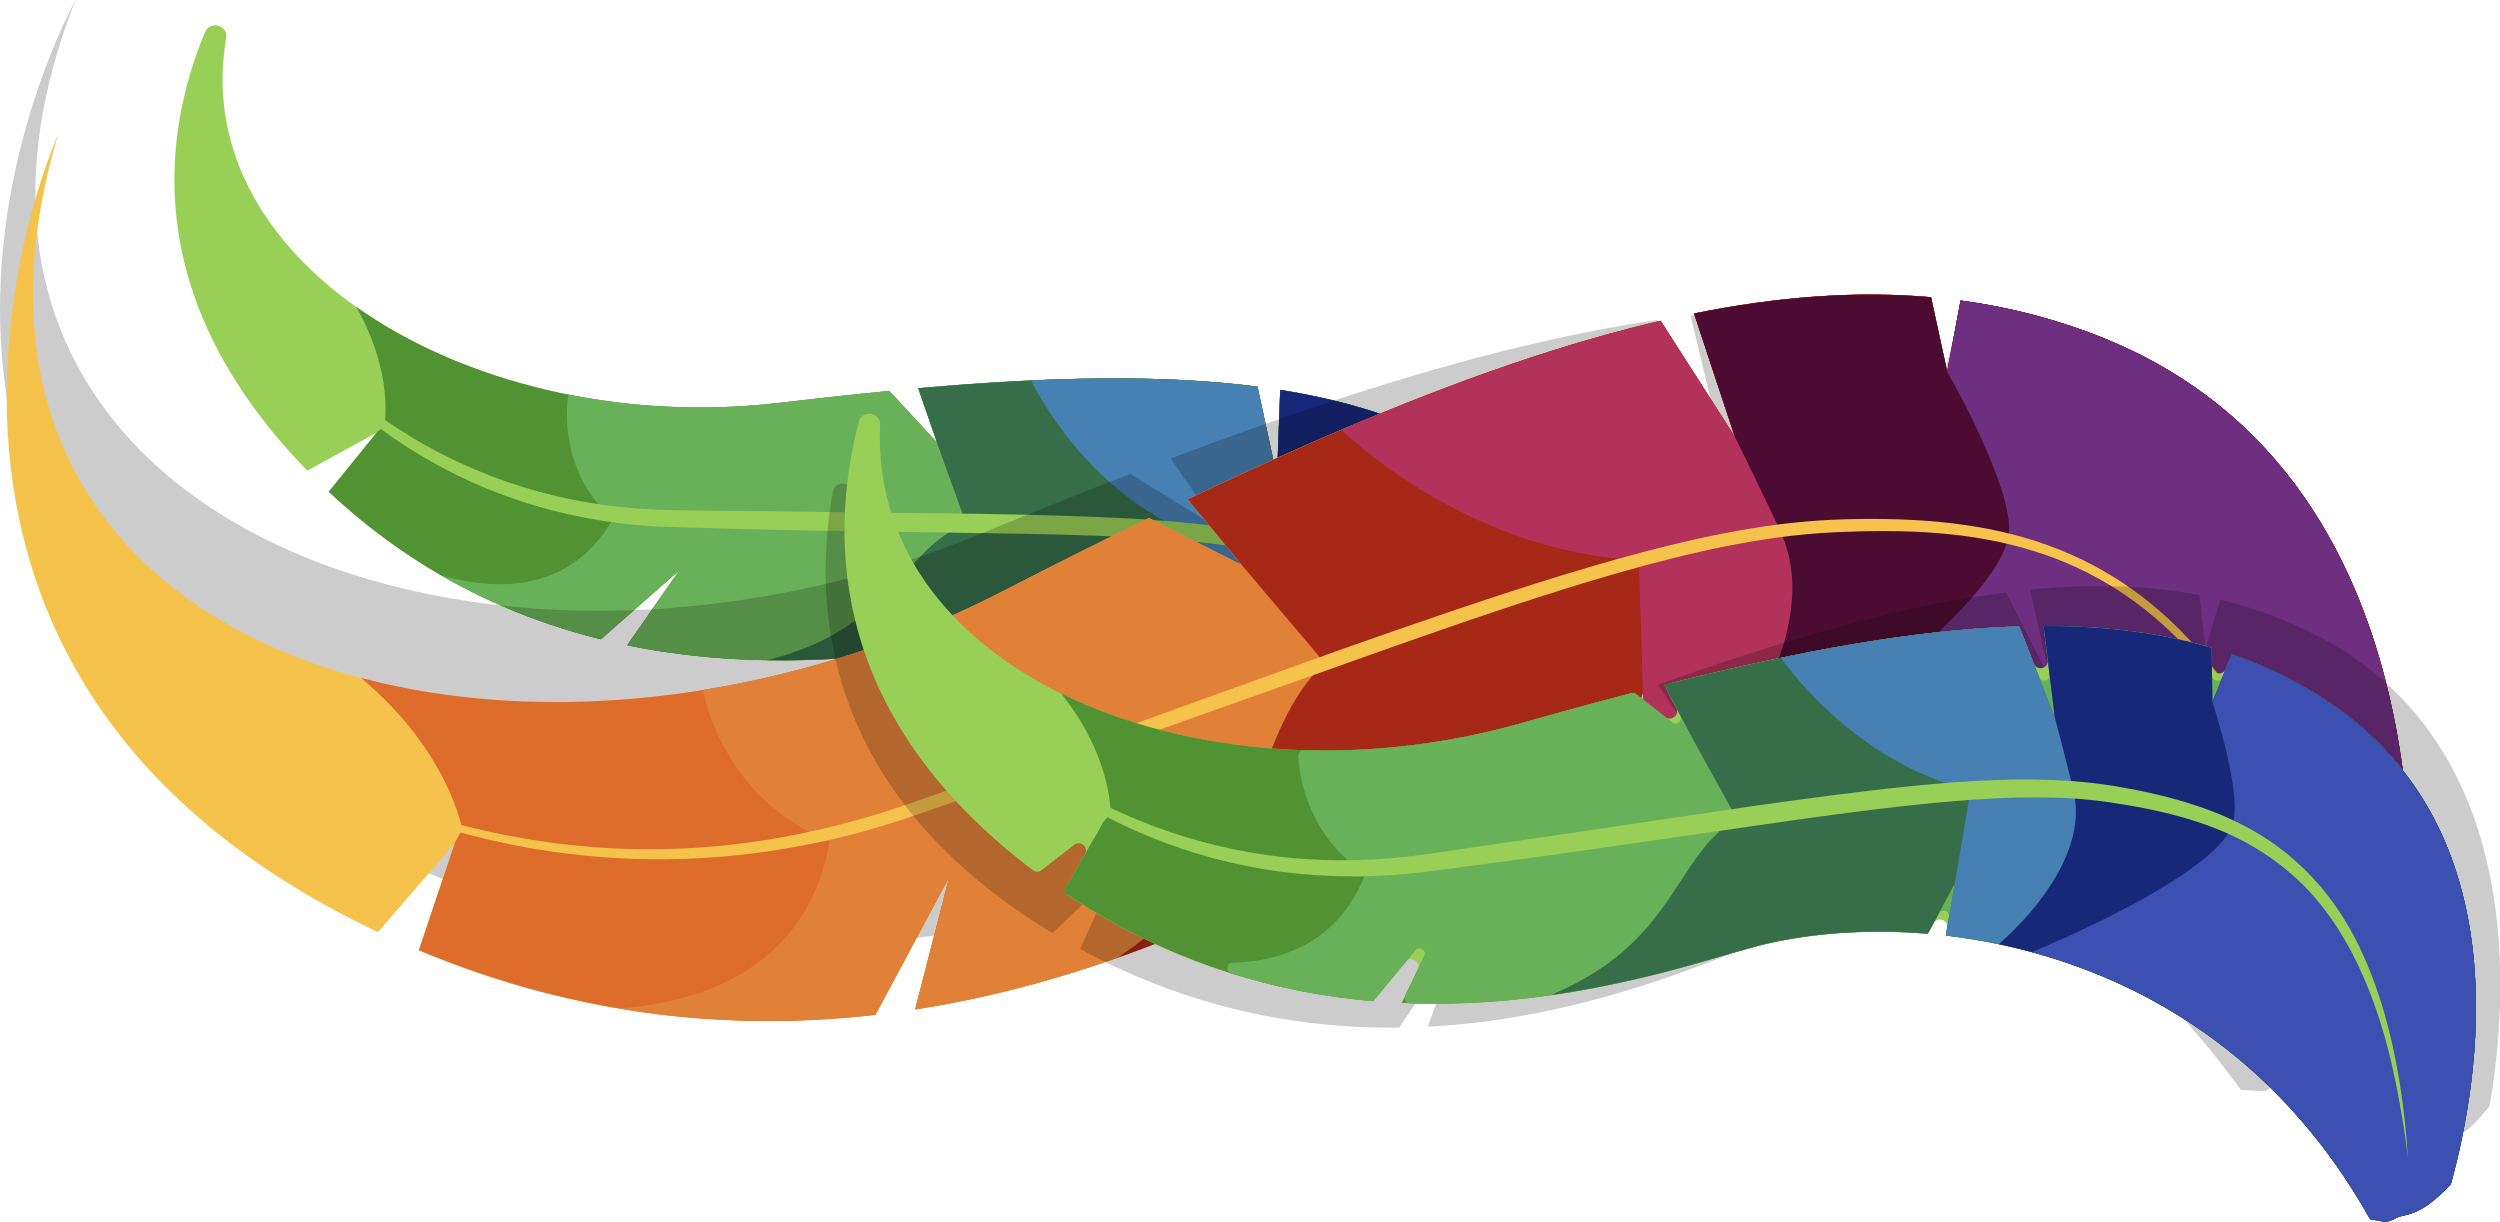 <svg xmlns="http://www.w3.org/2000/svg" id="Capa_2" data-name="Capa 2" viewBox="0 0 507.32 247.98"><defs><style> .cls-1 { fill: #f5c34c; } .cls-1, .cls-2, .cls-3, .cls-4, .cls-5, .cls-6, .cls-7, .cls-8, .cls-9, .cls-10, .cls-11, .cls-12, .cls-13, .cls-14, .cls-15 { stroke-width: 0px; } .cls-2 { fill: #a62817; } .cls-3 { fill: #4c0c31; } .cls-4 { fill: #de6c2b; } .cls-5 { fill: #3c50b1; } .cls-6 { fill: #519332; } .cls-7 { fill: #000; opacity: .2; } .cls-8 { fill: #b2325b; } .cls-9 { fill: #4780b3; } .cls-10 { fill: #e18137; } .cls-11 { fill: #172879; } .cls-12 { fill: #366e4a; } .cls-13 { fill: #6e2f81; } .cls-14 { fill: #98d057; } .cls-15 { fill: #69b159; } </style></defs><g id="Capa_1-2" data-name="Capa 1"><g><g><path class="cls-14" d="M307.94,201.67c.62-.24,1.29-.39,1.99-.42,3.89-.14,6.85-2.27,9.87-4.46,8.48-18.62,24.33-64.62-8.84-95.01-5.02-4.6-10.52-8.45-16.52-11.65l-5.09,8.45,1.48-10.27c-9.19-4.37-19.5-7.36-31.04-9.19l-.65,17.64-3.96-18.3c-19.48-2.51-42.3-2.03-68.85.32l3.81,11.01-9.67-10.46c-7.14.69-14.52,1.49-22.19,2.4-61,7.26-120.39-27.45-112.38-73.98.46-2.65-3.3-3.68-4.32-1.19-9.16,22.16-12.34,54.91,20.78,88.96l14.06-7.72-9.71,11.99c17.6,16.5,36.89,25.41,55.22,29.95l15.93-14.02-10.6,15.23c30.24,6.22,57.09,1.2,68.25.04,9.22-.96,20.84-.28,33.15,2.76l6.58-8.63-3.26,9.51c27.28,7.63,57.15,27.05,71.55,66.32l3.01,1.03c.46-.11.93-.2,1.39-.28Z"></path><path class="cls-6" d="M307.94,201.67c.62-.24,1.29-.39,1.99-.42,3.89-.14,6.85-2.27,9.87-4.46,8.48-18.62,24.33-64.62-8.84-95.01-5.02-4.6-10.52-8.45-16.52-11.65l-5.09,8.45,1.48-10.27c-9.19-4.37-19.5-7.36-31.04-9.19l-.65,17.64-3.96-18.3c-19.48-2.51-42.3-2.03-68.85.32l3.81,11.01-9.67-10.46c-7.14.69-14.52,1.49-22.19,2.4-32.42,3.86-64.38-4.14-86.01-19.47,7.73,13.51,5.74,24.12,5.74,24.12l-1.59,1.42-9.71,11.99c17.6,16.5,36.89,25.41,55.22,29.95l15.93-14.02-10.6,15.23c30.24,6.22,57.09,1.2,68.25.04,9.22-.96,20.84-.28,33.15,2.76l6.58-8.63-3.26,9.51c27.28,7.63,57.15,27.05,71.55,66.32l3.01,1.03c.46-.11.93-.2,1.39-.28Z"></path><path class="cls-15" d="M307.94,201.67c.62-.24,1.29-.39,1.99-.42,3.89-.14,6.85-2.27,9.87-4.46,8.48-18.62,24.33-64.62-8.84-95.01-5.02-4.6-10.52-8.45-16.52-11.65l-5.09,8.45,1.48-10.27c-9.19-4.37-19.5-7.36-31.04-9.19l-.65,17.64-3.96-18.3c-19.48-2.51-42.3-2.03-68.85.32l3.81,11.01-9.67-10.46c-7.14.69-14.52,1.49-22.19,2.4-14.71,1.75-29.31,1.04-42.91-1.67,0,0-2.92,14.66,8.98,25.35-10.09,17.24-27.94,13.29-34.82,11.34,10.78,6.22,21.75,10.35,32.4,12.99l15.93-14.02-10.6,15.23c30.24,6.22,57.09,1.2,68.25.04,9.22-.96,20.84-.28,33.15,2.76l6.58-8.63-3.26,9.51c27.28,7.63,57.15,27.05,71.55,66.32l3.01,1.03c.46-.11.93-.2,1.39-.28Z"></path><path class="cls-12" d="M307.94,201.67c.62-.24,1.29-.39,1.99-.42,3.89-.14,6.85-2.27,9.87-4.46,8.48-18.62,24.33-64.62-8.84-95.01-5.02-4.6-10.52-8.45-16.52-11.65l-5.09,8.45,1.48-10.27c-9.19-4.37-19.5-7.36-31.04-9.19l-.65,17.64-3.96-18.3c-19.48-2.51-42.3-2.03-68.85.32l3.81,11.01-.04-.04,5.93,16.45c-13.18,5.45-15.14,21.67-40.43,27.76,17.88.3,32.43-2.2,39.91-2.98,9.22-.96,20.84-.28,33.15,2.76l6.58-8.63-3.26,9.51c27.28,7.63,57.15,27.05,71.55,66.32l3.01,1.03c.46-.11.93-.2,1.39-.28Z"></path><path class="cls-9" d="M307.94,201.67c.62-.24,1.29-.39,1.99-.42,3.89-.14,6.85-2.27,9.87-4.46,8.48-18.62,24.33-64.62-8.84-95.01-5.02-4.6-10.52-8.45-16.52-11.65l-5.09,8.45,1.48-10.27c-9.19-4.37-19.5-7.36-31.04-9.19l-.65,17.64-3.96-18.3c-13.63-1.76-28.9-2.04-45.94-1.26,0,0,10.04,21.64,31.78,30.77l-5.77,17.12-3.26,9.51c27.28,7.63,57.15,27.05,71.55,66.32l3.01,1.03c.46-.11.93-.2,1.39-.28Z"></path><path class="cls-11" d="M307.94,201.67c.62-.24,1.29-.39,1.99-.42,3.89-.14,6.85-2.27,9.87-4.46,8.48-18.62,24.33-64.62-8.84-95.01-5.02-4.6-10.52-8.45-16.52-11.65l-5.09,8.45,1.48-10.27c-9.19-4.37-19.5-7.36-31.04-9.19l-.65,17.64s1.21,11.87,1.34,15.06c.58,14.65-18.76,25.99-18.76,25.99,24.38,9.28,49.13,28.47,61.83,63.11l3.01,1.03c.46-.11.93-.2,1.39-.28Z"></path><path class="cls-5" d="M307.94,201.67c.62-.24,1.29-.39,1.99-.42,3.89-.14,6.85-2.27,9.87-4.46,8.48-18.62,24.33-64.62-8.84-95.01-5.02-4.6-10.52-8.45-16.52-11.65l-5.09,8.45s3.21,19.19-.16,24.22c-6.26,9.36-41.5,17.5-41.5,17.5,22.37,10.04,44.19,28.82,55.86,60.63l3.01,1.03c.46-.11.93-.2,1.39-.28Z"></path><path class="cls-14" d="M48.53,54.7s.65,1.15,2.04,3.18c1.39,2.04,3.54,4.94,6.51,8.44,2.97,3.49,6.82,7.53,11.65,11.69,4.82,4.16,10.64,8.41,17.44,12.25,6.8,3.83,14.61,7.18,23.21,9.53,8.6,2.36,17.96,3.63,27.7,3.75,19.72.23,40.76.48,61.8.73,10.53.19,21.07.43,31.46,1.02,10.38.62,20.65,1.65,30.43,3.95,2.44.6,4.84,1.26,7.19,2.03,2.31.77,4.61,1.58,6.85,2.49,4.48,1.76,8.77,3.83,12.71,6.25,3.92,2.45,7.52,5.25,10.5,8.46,3,3.18,5.47,6.64,7.38,10.19,3.87,7.11,5.6,14.36,6.63,20.72,1,6.39,1.18,12.02,1.21,16.63-.01,4.62-.24,8.23-.41,10.7-.19,2.46-.3,3.77-.3,3.77,0,0,.03-1.32.09-3.78.06-2.46.02-6.08-.13-10.67-.22-4.58-.64-10.16-1.88-16.4-1.27-6.21-3.27-13.18-7.15-19.88-3.85-6.69-9.81-12.81-17.45-17.26-3.81-2.23-7.97-4.13-12.35-5.75-2.18-.83-4.44-1.56-6.72-2.3-2.26-.71-4.58-1.31-6.94-1.86-9.47-2.12-19.59-2.93-29.87-3.52-10.29-.54-20.8-.74-31.31-.88-10.52-.16-21.04-.32-31.39-.48-10.36-.15-20.56-.44-30.42-.72-4.98-.12-9.91-.54-14.67-1.28-4.76-.76-9.37-1.78-13.76-3.1-8.81-2.58-16.73-6.27-23.55-10.39-6.84-4.11-12.58-8.69-17.28-13.11-4.71-4.42-8.42-8.66-11.26-12.3-2.86-3.63-4.81-6.7-6.1-8.8-1.28-2.12-1.86-3.3-1.86-3.3Z"></path></g><path class="cls-7" d="M425.58,76.02c-9.04-4.58-18.48-7.89-28.38-10.08l-3.92,14.16-2.01-15.33c-14.94-2.59-30.92-2.73-48.21-.72l6.15,25.57-13.03-24.67c-1.61.23-3.23.49-4.86.76-.46.08-.92.15-1.38.23-1.33.23-2.67.46-4.02.71-.35.06-.69.12-1.03.19-1.6.3-3.22.62-4.85.96-.52.11-1.04.22-1.56.33-1.2.25-2.4.51-3.61.78-.57.13-1.14.25-1.72.38-1.58.36-3.16.73-4.75,1.11-.62.15-1.25.31-1.87.46-1.07.27-2.15.53-3.23.81-.78.2-1.56.4-2.34.6-1.05.28-2.11.56-3.16.85-1.26.34-2.54.69-3.81,1.05-.92.26-1.85.52-2.78.78-.96.28-1.93.56-2.9.84-.76.22-1.53.45-2.3.68-1.94.58-3.89,1.17-5.85,1.78-.51.16-1.02.31-1.54.48-1.14.36-2.28.72-3.43,1.09-.62.2-1.23.4-1.85.6-1.18.38-2.36.77-3.55,1.16,0,0,0,0,0,0h0c-10.35,3.42-21.08,7.25-32.24,11.46l9.88,14.26-.07-.05h0l-18-11.08c-9.96,3.85-20.23,7.97-30.86,12.35-1.29.53-2.59,1.05-3.89,1.55-.08.03-.15.06-.23.09-.5.19-1,.38-1.5.57-.8.3-1.6.61-2.41.9-.7.26-1.41.5-2.11.75-.62.22-1.23.44-1.85.65-.83.28-1.67.56-2.5.83-.47.15-.94.31-1.41.46-.96.31-1.93.6-2.89.9-.31.09-.62.19-.93.28-1.11.33-2.23.65-3.35.96-.11.03-.22.06-.33.09-12.95,3.58-26.01,5.83-38.82,6.81,0,0,0,.02,0,.02-24.8,1.9-48.66-.98-68.98-8.25,0,0,.01.01.02.02C20.43,98.39-7.59,58.32,15.32,0c0,0-57.79,103.53,51.12,166.82l17.07-16.72-9.12,21.1c27.21,14.18,53.96,19.91,78.7,20.76.08,0,.16,0,.25,0,.89.03,1.78.05,2.67.07.22,0,.43,0,.65.01.76.01,1.52.02,2.27.02.27,0,.54,0,.81,0,.73,0,1.46,0,2.18-.01.26,0,.53,0,.79,0,.97-.01,1.94-.04,2.9-.06l17.22-26.51-9.09,26.1c42.57-2.99,77.06-18.68,94.22-25.84.36-.15.72-.3,1.07-.44.26-.11.52-.22.78-.32.64-.26,1.26-.52,1.85-.75,12.84-5.08,29.78-8.77,48.66-9.35l5.98-15.03-.85,14.95c4.98,0,10.07.23,15.24.7,1.07.1,2.14.21,3.21.33.21.02.42.04.63.07,1,.11,2,.24,3,.37.28.04.56.07.84.11.62.09,1.25.18,1.87.28,1.1.16,2.2.34,3.3.53.06,0,.11.02.17.03,1.07.18,2.15.38,3.22.59.08.02.16.03.23.05,1.07.21,2.14.43,3.22.66.07.02.14.03.21.05,1.09.24,2.18.49,3.28.75.02,0,.04,0,.06.01,4.49,1.08,9,2.37,13.5,3.88.13.04.26.09.38.13,1.04.35,2.08.72,3.12,1.1.16.06.31.12.47.17.92.34,1.85.69,2.77,1.05.15.06.29.11.44.17.9.35,1.8.72,2.71,1.1.3.12.59.24.89.37.83.35,1.65.71,2.48,1.08.37.16.73.32,1.1.49.76.34,1.51.7,2.27,1.05.14.07.28.13.42.2.3.14.59.28.89.42.75.36,1.49.73,2.23,1.11.19.1.38.2.57.29.3.15.59.3.89.46.67.35,1.35.7,2.02,1.07.37.2.75.41,1.12.61.21.12.42.23.63.35.58.32,1.15.64,1.73.97.48.27.95.56,1.43.84.22.13.44.26.66.39.51.3,1.02.6,1.52.91.44.27.88.55,1.32.82.29.18.57.36.86.54.58.37,1.15.73,1.73,1.11.3.2.61.4.91.6.36.24.71.47,1.07.71.64.43,1.28.88,1.92,1.32.22.15.43.3.65.46.37.26.74.52,1.1.78.73.52,1.45,1.06,2.17,1.6.53.4,1.06.79,1.59,1.19.85.65,1.7,1.33,2.54,2.01.31.25.63.5.95.75.37.3.74.62,1.11.92.79.66,1.59,1.32,2.37,2,.46.4.92.81,1.39,1.22.03.03.07.06.1.09.72.63,1.43,1.28,2.14,1.93.35.32.69.64,1.04.96.27.26.54.52.82.77.64.6,1.27,1.21,1.9,1.83.17.17.35.34.52.51.43.42.85.85,1.27,1.28.71.72,1.41,1.44,2.11,2.18.49.52.98,1.04,1.47,1.56.69.75,1.38,1.51,2.07,2.27.4.44.79.89,1.19,1.34.14.16.28.32.41.47.64.74,1.28,1.49,1.92,2.25.27.33.54.65.82.98.23.27.45.55.68.82.7.85,1.39,1.73,2.07,2.6.15.19.3.38.45.57.25.32.5.63.74.95,1.07,1.39,2.13,2.81,3.17,4.26l4.73.27c.62-.35,1.25-.65,1.89-.97.79-.6,1.7-1.08,2.69-1.4,5.52-1.76,8.92-6,12.37-10.36,4.7-30.11,8.96-102.47-50.83-132.74Z"></path><g><path class="cls-1" d="M474.72,209.66c.74-.66,1.6-1.22,2.56-1.62,5.36-2.22,8.38-6.73,11.46-11.35,2.16-30.4.36-102.86-61.75-128.03-9.39-3.81-19.08-6.32-29.13-7.68l-2.72,14.44-3.28-15.11c-15.1-1.33-31.04-.14-48.1,3.31l8.27,24.96-15.05-23.49c-28.5,6.62-60.09,19.16-95.94,36.24l11.04,13.38-18.94-9.58c-9.61,4.67-19.49,9.63-29.72,14.89C105.65,170.32-20.36,134.82,11.82,27.2c0,0-48.94,108,64.88,161.96l15.62-18.09-7.32,21.79c33.15,13.88,64.7,16.28,92.65,13.1l14.94-27.86-6.88,26.77c45.45-7.04,80.32-28.01,95.29-35.44,12.37-6.13,28.94-11.23,47.71-13.39l4.7-15.47.4,14.97c42.05-3.53,93.85,8.05,134.36,55.38l4.74-.13c.59-.4,1.19-.76,1.8-1.12Z"></path><path class="cls-4" d="M474.72,209.66c.74-.66,1.6-1.22,2.56-1.62,5.36-2.22,8.38-6.73,11.46-11.35,2.16-30.4.36-102.86-61.75-128.03-9.39-3.81-19.08-6.32-29.13-7.68l-2.72,14.44-3.28-15.11c-15.1-1.33-31.04-.14-48.1,3.31l8.27,24.96-15.05-23.49c-28.5,6.62-60.09,19.16-95.94,36.24l11.04,13.38-18.94-9.58c-9.61,4.67-19.49,9.63-29.72,14.89-43.25,22.24-92.02,27.69-130.18,17.54,17.81,14.83,20.55,30.68,20.55,30.68l-1.48,2.8-7.32,21.79c33.15,13.88,64.7,16.28,92.65,13.1l14.94-27.86-6.88,26.77c45.45-7.04,80.32-28.01,95.29-35.44,12.37-6.13,28.94-11.23,47.71-13.39l4.7-15.47.4,14.97c42.05-3.53,93.85,8.05,134.36,55.38l4.74-.13c.59-.4,1.19-.76,1.8-1.12Z"></path><path class="cls-10" d="M474.72,209.66c.74-.66,1.6-1.22,2.56-1.62,5.36-2.22,8.38-6.73,11.46-11.35,2.16-30.4.36-102.86-61.75-128.03-9.39-3.81-19.08-6.32-29.13-7.68l-2.72,14.44-3.28-15.11c-15.1-1.33-31.04-.14-48.1,3.31l8.27,24.96-15.05-23.49c-28.5,6.62-60.09,19.16-95.94,36.24l11.04,13.38-18.94-9.58c-9.61,4.67-19.49,9.63-29.72,14.89-19.62,10.09-40.37,16.69-60.76,19.98,0,0,3.55,21.97,25.71,30.72-5.12,29.31-32.09,33.08-42.71,33.93,18.28,3.08,35.74,3.13,51.98,1.28l14.94-27.86-6.88,26.77c45.45-7.04,80.32-28.01,95.29-35.44,12.37-6.13,28.94-11.23,47.71-13.39l4.7-15.47.4,14.97c42.05-3.53,93.85,8.05,134.36,55.38l4.74-.13c.59-.4,1.19-.76,1.8-1.12Z"></path><path class="cls-2" d="M474.72,209.66c.74-.66,1.6-1.22,2.56-1.62,5.36-2.22,8.38-6.73,11.46-11.35,2.16-30.4.36-102.86-61.75-128.03-9.39-3.81-19.08-6.32-29.13-7.68l-2.72,14.44-3.28-15.11c-15.1-1.33-31.04-.14-48.1,3.31l8.27,24.96-15.05-23.49c-28.5,6.62-60.09,19.16-95.94,36.24l11.04,13.38-.08-.04,16.84,19.88c-15.56,14.47-9.87,38.12-42,59.77,25.11-8.88,44.13-19.93,54.16-24.91,12.37-6.13,28.94-11.23,47.71-13.39l4.7-15.47.4,14.97c42.05-3.53,93.85,8.05,134.36,55.38l4.74-.13c.59-.4,1.19-.76,1.8-1.12Z"></path><path class="cls-8" d="M474.72,209.66c.74-.66,1.6-1.22,2.56-1.62,5.36-2.22,8.38-6.73,11.46-11.35,2.16-30.4.36-102.86-61.75-128.03-9.39-3.81-19.08-6.32-29.13-7.68l-2.72,14.44-3.28-15.11c-15.1-1.33-31.04-.14-48.1,3.31l8.27,24.96-15.05-23.49c-19.94,4.63-41.41,12.17-64.77,22.13,0,0,25.27,24.99,60.36,26.43l.84,26.9.4,14.97c42.05-3.53,93.85,8.05,134.36,55.38l4.74-.13c.59-.4,1.19-.76,1.8-1.12Z"></path><path class="cls-3" d="M474.72,209.66c.74-.66,1.6-1.22,2.56-1.62,5.36-2.22,8.38-6.73,11.46-11.35,2.16-30.4.36-102.86-61.75-128.03-9.39-3.81-19.08-6.32-29.13-7.68l-2.72,14.44-3.28-15.11c-15.1-1.33-31.04-.14-48.1,3.31l8.27,24.96s7.86,15.95,9.7,20.33c8.43,20.15-12.67,46.04-12.67,46.04,38.86.28,83.38,14.2,119.12,55.95l4.74-.13c.59-.4,1.19-.76,1.8-1.12Z"></path><path class="cls-13" d="M474.72,209.66c.74-.66,1.6-1.22,2.56-1.62,5.36-2.22,8.38-6.73,11.46-11.35,2.16-30.4.36-102.86-61.75-128.03-9.39-3.81-19.08-6.32-29.13-7.68l-2.72,14.44s14.45,25.11,12.37,33.89c-3.87,16.32-48.84,46-48.84,46,36.45,2.39,76.67,17.25,109.5,55.59l4.74-.13c.59-.4,1.19-.76,1.8-1.12Z"></path><path class="cls-1" d="M36.19,139.4s1.48,1.29,4.45,3.44c2.97,2.16,7.44,5.17,13.38,8.56,5.94,3.39,13.39,7.12,22.29,10.52,8.89,3.4,19.23,6.42,30.76,8.36,11.52,1.93,24.26,2.66,37.59,1.49,13.33-1.13,27.19-4.18,40.95-9.06,13.87-4.84,28.17-9.92,42.69-15.13,14.52-5.23,29.26-10.53,44.01-15.84,14.79-5.2,29.61-10.35,44.39-14.91,14.78-4.51,29.56-8.5,44.27-10.42,3.68-.44,7.34-.79,10.99-.94,3.62-.16,7.23-.2,10.78-.14,7.12.11,14.11.71,20.8,2.02,6.69,1.3,13.06,3.37,18.85,6.16,5.79,2.79,10.98,6.28,15.49,10.15,9.04,7.77,15.34,16.82,20.11,25.11,4.77,8.33,8.04,16.04,10.53,22.43,2.47,6.41,4.09,11.56,5.18,15.06.55,1.75.93,3.11,1.2,4.02.27.91.4,1.38.4,1.38,0,0-.15-.47-.44-1.37-.29-.9-.72-2.24-1.31-3.98-1.17-3.48-2.98-8.56-5.56-14.9-2.62-6.32-6.04-13.92-10.94-22.08-2.45-4.07-5.28-8.28-8.62-12.42-3.33-4.14-7.16-8.24-11.62-11.97-4.46-3.73-9.55-7.06-15.22-9.7-5.67-2.64-11.88-4.57-18.43-5.76-6.55-1.2-13.41-1.69-20.42-1.71-3.51-.02-7.05.09-10.65.25-3.56.17-7.16.52-10.77.97-14.45,1.94-29.09,5.95-43.78,10.51-14.69,4.6-29.46,9.8-44.21,15.07-14.77,5.25-29.54,10.49-44.07,15.65-14.54,5.15-28.88,10.18-42.78,14.96-6.97,2.44-14,4.43-20.97,5.88-6.98,1.43-13.89,2.43-20.66,2.9-13.53,1.01-26.42.1-38.05-2-11.64-2.08-22.02-5.37-30.89-8.99-8.88-3.62-16.28-7.52-22.17-11.05-5.9-3.52-10.27-6.7-13.19-8.94-2.91-2.25-4.35-3.58-4.35-3.58Z"></path></g><path class="cls-7" d="M470.63,129.23c-6.38-3.38-13.07-5.86-20.1-7.55l-2.97,10.04-1.23-10.95c-10.61-2.03-22-2.34-34.34-1.13l4.06,18.3-8.97-17.74c-1.62.21-3.27.45-4.92.7-.45.07-.9.14-1.35.21-1.36.22-2.74.45-4.13.71-.33.06-.66.12-1,.18-1.72.32-3.45.66-5.21,1.03-.28.06-.57.12-.86.18-1.53.33-3.08.67-4.65,1.03-.36.08-.71.16-1.07.25-3.7.87-7.48,1.84-11.34,2.9-.26.07-.52.14-.77.21-1.88.52-3.79,1.06-5.71,1.63-.05.02-.11.03-.16.05-2.1.62-4.22,1.26-6.36,1.92,0,0,0,0,0,0h0c-7.42,2.3-15.12,4.89-23.12,7.75l6.86,10.29-.05-.03h0l-12.68-8.13c-7.15,2.62-14.52,5.42-22.15,8.41-1.04.41-2.08.8-3.12,1.18-.31.11-.61.22-.92.33-.09.03-.19.07-.28.1-.64.23-1.27.45-1.91.67-.35.12-.69.23-1.04.35-.17.06-.35.12-.52.17-.5.16-1,.32-1.5.48-.37.11-.73.23-1.1.34-.26.08-.51.16-.77.23-.31.09-.62.18-.93.27-.46.13-.92.27-1.37.4-.22.06-.45.13-.67.19-.8.22-1.6.44-2.4.64-.08.02-.15.04-.23.06-.89.23-1.77.45-2.66.66,0,0-.02,0-.03,0-8.39,1.99-16.81,3.21-25.07,3.69,0,0,0,.01,0,.02-.4.02-.79.05-1.19.07-.38.02-.77.03-1.15.05-.69.03-1.39.06-2.08.08-.21,0-.42,0-.63.01-2.71.06-5.4.04-8.06-.06-.13,0-.26,0-.39-.01-.8-.03-1.59-.08-2.39-.12-.23-.01-.46-.02-.68-.04-.77-.05-1.54-.11-2.3-.17-.24-.02-.48-.04-.71-.06-.77-.07-1.53-.14-2.3-.22-.21-.02-.43-.05-.64-.07-.79-.09-1.58-.18-2.36-.28-.15-.02-.29-.04-.44-.06-5.55-.75-10.91-1.86-16.02-3.32-.04-.01-.07-.02-.11-.03-.82-.23-1.62-.48-2.43-.73-.08-.02-.15-.05-.23-.07-.79-.25-1.58-.51-2.36-.78-.07-.02-.13-.05-.19-.07-.8-.28-1.59-.57-2.38-.86h0c-24.34-9.2-41.28-27.2-41.86-52.4-.06-2.45-3.56-2.74-3.99-.33-4.51,25.46-.73,62.12,44.57,89.55l12.38-11.7-6.77,14.92c15.87,8.64,31.59,13.15,46.52,14.98.24.03.49.06.73.08,1.2.14,2.39.26,3.57.37.37.03.73.06,1.1.09,1.07.09,2.12.16,3.18.22.41.02.83.05,1.24.07,1.04.05,2.07.09,3.1.11.39.01.78.03,1.17.03,1.39.02,2.77.03,4.14.02l12.61-18.67-6.81,18.48c30.37-1.58,55.14-12.32,67.47-17.2.26-.1.52-.21.78-.31.19-.07.38-.15.56-.22.46-.18.91-.35,1.32-.51,9.21-3.45,21.33-5.87,34.8-6.04l4.45-10.63-.8,10.64c3.54.06,7.17.29,10.85.7.76.08,1.52.18,2.28.28.15.02.3.04.45.06.71.09,1.42.2,2.13.31.2.03.4.06.6.09.44.07.88.15,1.33.22.78.13,1.57.27,2.35.42.04,0,.08.01.11.02.76.15,1.53.3,2.29.46.05.01.11.02.16.03.76.16,1.52.33,2.29.51.05.01.09.02.14.03.78.18,1.56.38,2.33.58.01,0,.02,0,.04,0,3.19.83,6.38,1.8,9.58,2.94.09.03.18.06.27.1.74.26,1.47.54,2.21.82.14.05.28.11.42.16.64.24,1.27.5,1.9.76.09.04.19.07.28.11.64.27,1.28.54,1.92.82.21.09.41.18.62.27.59.26,1.17.53,1.76.8.26.12.52.24.77.36.54.25,1.07.52,1.61.78.1.05.19.1.29.15.21.1.42.21.63.31.53.27,1.05.54,1.58.82.13.07.27.14.4.22.21.11.42.22.63.34.48.26.95.52,1.42.78.26.15.52.3.79.45.15.09.3.18.46.26.4.23.81.47,1.21.71.34.2.67.41,1.01.61.15.09.3.19.46.28.36.22.73.45,1.09.68.31.2.62.4.93.6.2.13.4.26.6.39.41.27.81.54,1.22.81.21.15.43.29.64.44.25.17.5.34.75.52.45.32.9.64,1.35.97.14.1.28.21.43.31.27.2.54.39.81.59.51.38,1.02.78,1.53,1.17.37.29.75.57,1.12.87.6.48,1.19.97,1.78,1.46.22.18.45.36.67.55.26.22.52.45.78.67.56.48,1.11.96,1.66,1.46.32.29.65.59.97.88.03.02.05.05.08.07.5.46,1,.93,1.5,1.4.24.23.48.46.72.7.19.19.38.38.57.57.45.44.89.88,1.33,1.33.12.12.24.24.36.37.3.31.6.62.89.93.49.52.99,1.04,1.48,1.58.34.37.68.75,1.02,1.13.48.54.97,1.09,1.44,1.65.28.32.55.64.83.97.1.11.19.23.29.34.45.54.89,1.08,1.34,1.63.19.23.38.47.57.71.16.2.32.4.47.6.49.62.97,1.25,1.45,1.88.1.14.21.27.31.41.17.23.35.46.52.69.74,1.01,1.48,2.03,2.21,3.07l3.37.25c.45-.24.9-.45,1.36-.66.57-.42,1.22-.75,1.94-.96,3.96-1.19,6.43-4.16,8.95-7.22,3.73-21.4,7.7-72.9-34.51-95.24Z"></path><g><path class="cls-14" d="M485.71,247.45c.61-.36,1.29-.63,2.02-.77,3.92-.77,6.62-3.34,9.32-6.04.18-.18.31-.4.38-.65,5.78-21.16,14.35-71.6-25.27-97.75-5.63-3.72-11.6-6.68-17.93-8.98-.75-.27-1.58.11-1.88.84l-.65,1.62c-.61,1.5-2.83,1.08-2.85-.53l-.04-2.61c-.01-.65-.45-1.23-1.08-1.41-9.6-2.7-20-4.02-31.32-4.13-.89,0-1.6.78-1.49,1.67l.64,5.23c.21,1.73-2.22,2.34-2.85.72l-2.56-6.56c-.23-.59-.8-.97-1.43-.95-20.12.72-43.01,4.84-69.22,11.36-.94.23-1.41,1.29-.96,2.14l1.6,2.99c.76,1.41-.96,2.85-2.22,1.86l-5.75-4.53c-.36-.29-.84-.39-1.29-.27-7.15,1.86-14.52,3.88-22.15,6.05-63.47,18.03-132.39-9.26-130.14-60.52.12-2.63-3.66-3.16-4.32-.61-6.38,24.67-5.25,60.19,35.3,90.95.53.41,1.28.4,1.81,0l6.6-5.13c1.28-1,3,.5,2.19,1.91l-3.72,6.46c-.39.68-.19,1.55.47,1.98,20.57,13.62,41.57,19.56,60.96,21.31.49.04.97-.16,1.28-.54l6.06-7.33c1.11-1.35,3.24.01,2.47,1.59l-2.26,4.68c-.46.96.21,2.1,1.28,2.13,31.73.93,58.05-8.45,69.29-11.47,9.28-2.49,21.21-3.73,34.26-2.73.58.04,1.14-.25,1.42-.77l.68-1.27c.8-1.48,3.05-.7,2.76.95h0c-.14.83.43,1.61,1.27,1.71,29.36,3.76,62.92,19.11,84.23,56.76.22.38.59.65,1.03.73l2.23.39c.27.05.54.01.79-.08.34-.13.69-.25,1.03-.38Z"></path><path class="cls-6" d="M485.71,247.45c.61-.36,1.29-.63,2.02-.77,4.05-.8,6.8-3.52,9.6-6.32,5.78-20.94,14.69-71.82-25.17-98.12-6.03-3.98-12.44-7.09-19.27-9.45l-3.93,9.71-.17-11.02c-10.37-3.05-21.67-4.45-34.07-4.44l2.27,18.6-7.22-18.53c-20.84.62-44.68,4.95-72.12,11.85l5.83,10.9-11.89-9.35c-7.37,1.91-14.97,3.99-22.86,6.23-33.34,9.47-68.18,6.43-93.42-6.02,10.36,12.86,10.05,24.32,10.05,24.32l-1.43,1.75-8.17,14.2c21.22,14.35,42.92,20.46,62.9,22.16l14.35-17.37-8.56,17.74c32.74,1.46,60.05-8.3,71.56-11.39,9.5-2.55,21.8-3.79,35.22-2.66l5.46-10.15-1.82,10.52c29.87,3.44,64.44,18.8,86.11,57.55l3.33.58c.47-.2.94-.36,1.41-.53Z"></path><path class="cls-15" d="M485.71,247.45c.61-.36,1.29-.63,2.02-.77,3.95-.78,6.66-3.39,9.39-6.11.14-.14.24-.3.29-.49,5.78-21.11,14.44-71.66-25.25-97.84-5.73-3.78-11.81-6.78-18.26-9.1-.56-.2-1.19.08-1.41.64l-1.47,3.64c-.45,1.12-2.12.81-2.14-.4l-.07-4.71c0-.49-.33-.92-.81-1.06-9.79-2.79-20.42-4.13-32.01-4.21-.67,0-1.2.59-1.12,1.25l1.05,8.57c.16,1.3-1.66,1.76-2.14.54l-3.72-9.55c-.17-.44-.6-.73-1.07-.71-20.3.7-43.43,4.87-69.95,11.48-.7.18-1.06.97-.72,1.61l2.66,4.97c.57,1.06-.72,2.14-1.67,1.4l-7.29-5.73c-.27-.22-.63-.29-.97-.2-7.2,1.88-14.63,3.91-22.33,6.09-14.73,4.18-29.74,5.9-44.1,5.47-.64-.02-1.17.5-1.14,1.15.18,3.76,1.65,15.66,12.88,23.39.43.3.62.86.41,1.34-5.87,14.02-17.82,17.01-26.63,17.26-1.24.03-1.48,1.8-.3,2.17,9.62,3.03,19.1,4.77,28.22,5.59.37.03.72-.12.96-.4l8.13-9.84c.84-1.01,2.43,0,1.86,1.19l-3.83,7.94c-.35.72.16,1.57.96,1.6,31.99,1.06,58.55-8.42,69.85-11.45,9.33-2.5,21.36-3.74,34.5-2.71.44.03.86-.19,1.06-.58l1.87-3.49c.6-1.11,2.29-.53,2.07.72l-.45,2.63c-.11.62.32,1.21.95,1.28,29.49,3.68,63.3,19.03,84.7,56.96.16.29.45.49.77.55l2.51.43c.2.03.4,0,.59-.06.37-.15.75-.28,1.13-.41Z"></path><path class="cls-12" d="M485.71,247.45c.61-.36,1.29-.63,2.02-.77,4.05-.8,6.8-3.52,9.6-6.32,5.78-20.94,14.69-71.82-25.17-98.12-6.03-3.98-12.44-7.09-19.27-9.45l-3.93,9.71-.17-11.02c-10.37-3.05-21.67-4.45-34.07-4.44l2.27,18.6-7.22-18.53c-20.84.62-44.68,4.95-72.12,11.85l5.83,10.9-.05-.04,8.97,16.25c-12.9,7.92-12.24,25.25-37.74,35.86,18.79-2.68,33.63-7.73,41.34-9.8,9.5-2.55,21.8-3.79,35.22-2.66l5.46-10.15-1.82,10.52c29.87,3.44,64.44,18.8,86.11,57.55l3.33.58c.47-.2.94-.36,1.41-.53Z"></path><path class="cls-9" d="M485.71,247.45c.61-.36,1.29-.63,2.02-.77,4.05-.8,6.8-3.52,9.6-6.32,5.78-20.94,14.69-71.82-25.17-98.12-6.03-3.98-12.44-7.09-19.27-9.45l-3.93,9.71-.17-11.02c-10.37-3.05-21.67-4.45-34.07-4.44l2.27,18.6-7.22-18.53c-14.58.44-30.64,2.69-48.37,6.37,0,0,14.15,21.01,38.47,26.94l-3.19,18.92-1.82,10.52c29.87,3.44,64.44,18.8,86.11,57.55l3.33.58c.47-.2.94-.36,1.41-.53Z"></path><path class="cls-11" d="M485.71,247.45c.61-.36,1.29-.63,2.02-.77,4.05-.8,6.8-3.52,9.6-6.32,5.78-20.94,14.69-71.82-25.17-98.12-6.03-3.98-12.44-7.09-19.27-9.45l-3.93,9.71-.17-11.02c-10.37-3.05-21.67-4.45-34.07-4.44l2.27,18.6s3.26,12.25,3.92,15.57c3.06,15.26-15.32,30.39-15.32,30.39,27.11,5.65,56.27,21.63,75.38,55.82l3.33.58c.47-.2.94-.36,1.41-.53Z"></path><path class="cls-5" d="M485.71,247.45c.61-.36,1.29-.63,2.02-.77,4.05-.8,6.8-3.52,9.6-6.32,5.78-20.94,14.69-71.82-25.17-98.12-6.03-3.98-12.44-7.09-19.27-9.45l-3.93,9.71s6.57,19.58,3.89,25.42c-4.99,10.86-40.58,25.29-40.58,25.29,25.13,6.79,51.15,22.82,68.7,54.21l3.33.58c.47-.2.94-.36,1.41-.53Z"></path><path class="cls-14" d="M189.16,136.8s.87,1.1,2.66,3c1.79,1.9,4.54,4.59,8.23,7.76,3.7,3.16,8.41,6.76,14.16,10.32,5.75,3.56,12.56,7.04,20.33,9.94,7.77,2.88,16.52,5.09,25.94,6.12,9.42,1.04,19.45.81,29.69-.7,10.36-1.52,21.06-3.09,31.93-4.68,10.88-1.61,21.93-3.25,32.98-4.89,11.07-1.56,22.16-3.08,33.15-4.19,10.98-1.09,21.92-1.73,32.55-.96,2.65.22,5.28.51,7.88.92,2.55.42,5.09.89,7.59,1.46,4.99,1.1,9.82,2.54,14.36,4.42,4.52,1.91,8.76,4.24,12.42,7.1,3.68,2.83,6.84,6.04,9.44,9.44,5.25,6.8,8.28,14.1,10.42,20.59,2.12,6.53,3.25,12.4,4.07,17.23.76,4.84,1.14,8.67,1.37,11.28.21,2.61.32,4,.32,4,0,0-.19-1.38-.54-3.98-.35-2.59-.99-6.38-1.91-11.17-1-4.77-2.36-10.54-4.7-16.88-2.36-6.3-5.63-13.28-10.81-19.66-5.16-6.38-12.44-11.81-21.19-15.2-4.37-1.71-9.05-3-13.92-3.97-2.43-.5-4.91-.89-7.44-1.29-2.49-.37-5.03-.61-7.6-.79-10.29-.64-21.03.19-31.91,1.3-10.88,1.15-21.93,2.71-32.97,4.32-11.05,1.59-22.11,3.18-32.99,4.75-10.88,1.58-21.63,2.99-32.01,4.35-5.24.71-10.48,1.09-15.58,1.11-5.11,0-10.11-.3-14.94-.94-9.66-1.23-18.57-3.76-26.41-6.94-7.86-3.16-14.64-6.99-20.31-10.83-5.68-3.84-10.28-7.66-13.87-10.99-3.61-3.32-6.17-6.21-7.88-8.2-1.69-2-2.5-3.14-2.5-3.14Z"></path></g></g></g></svg>